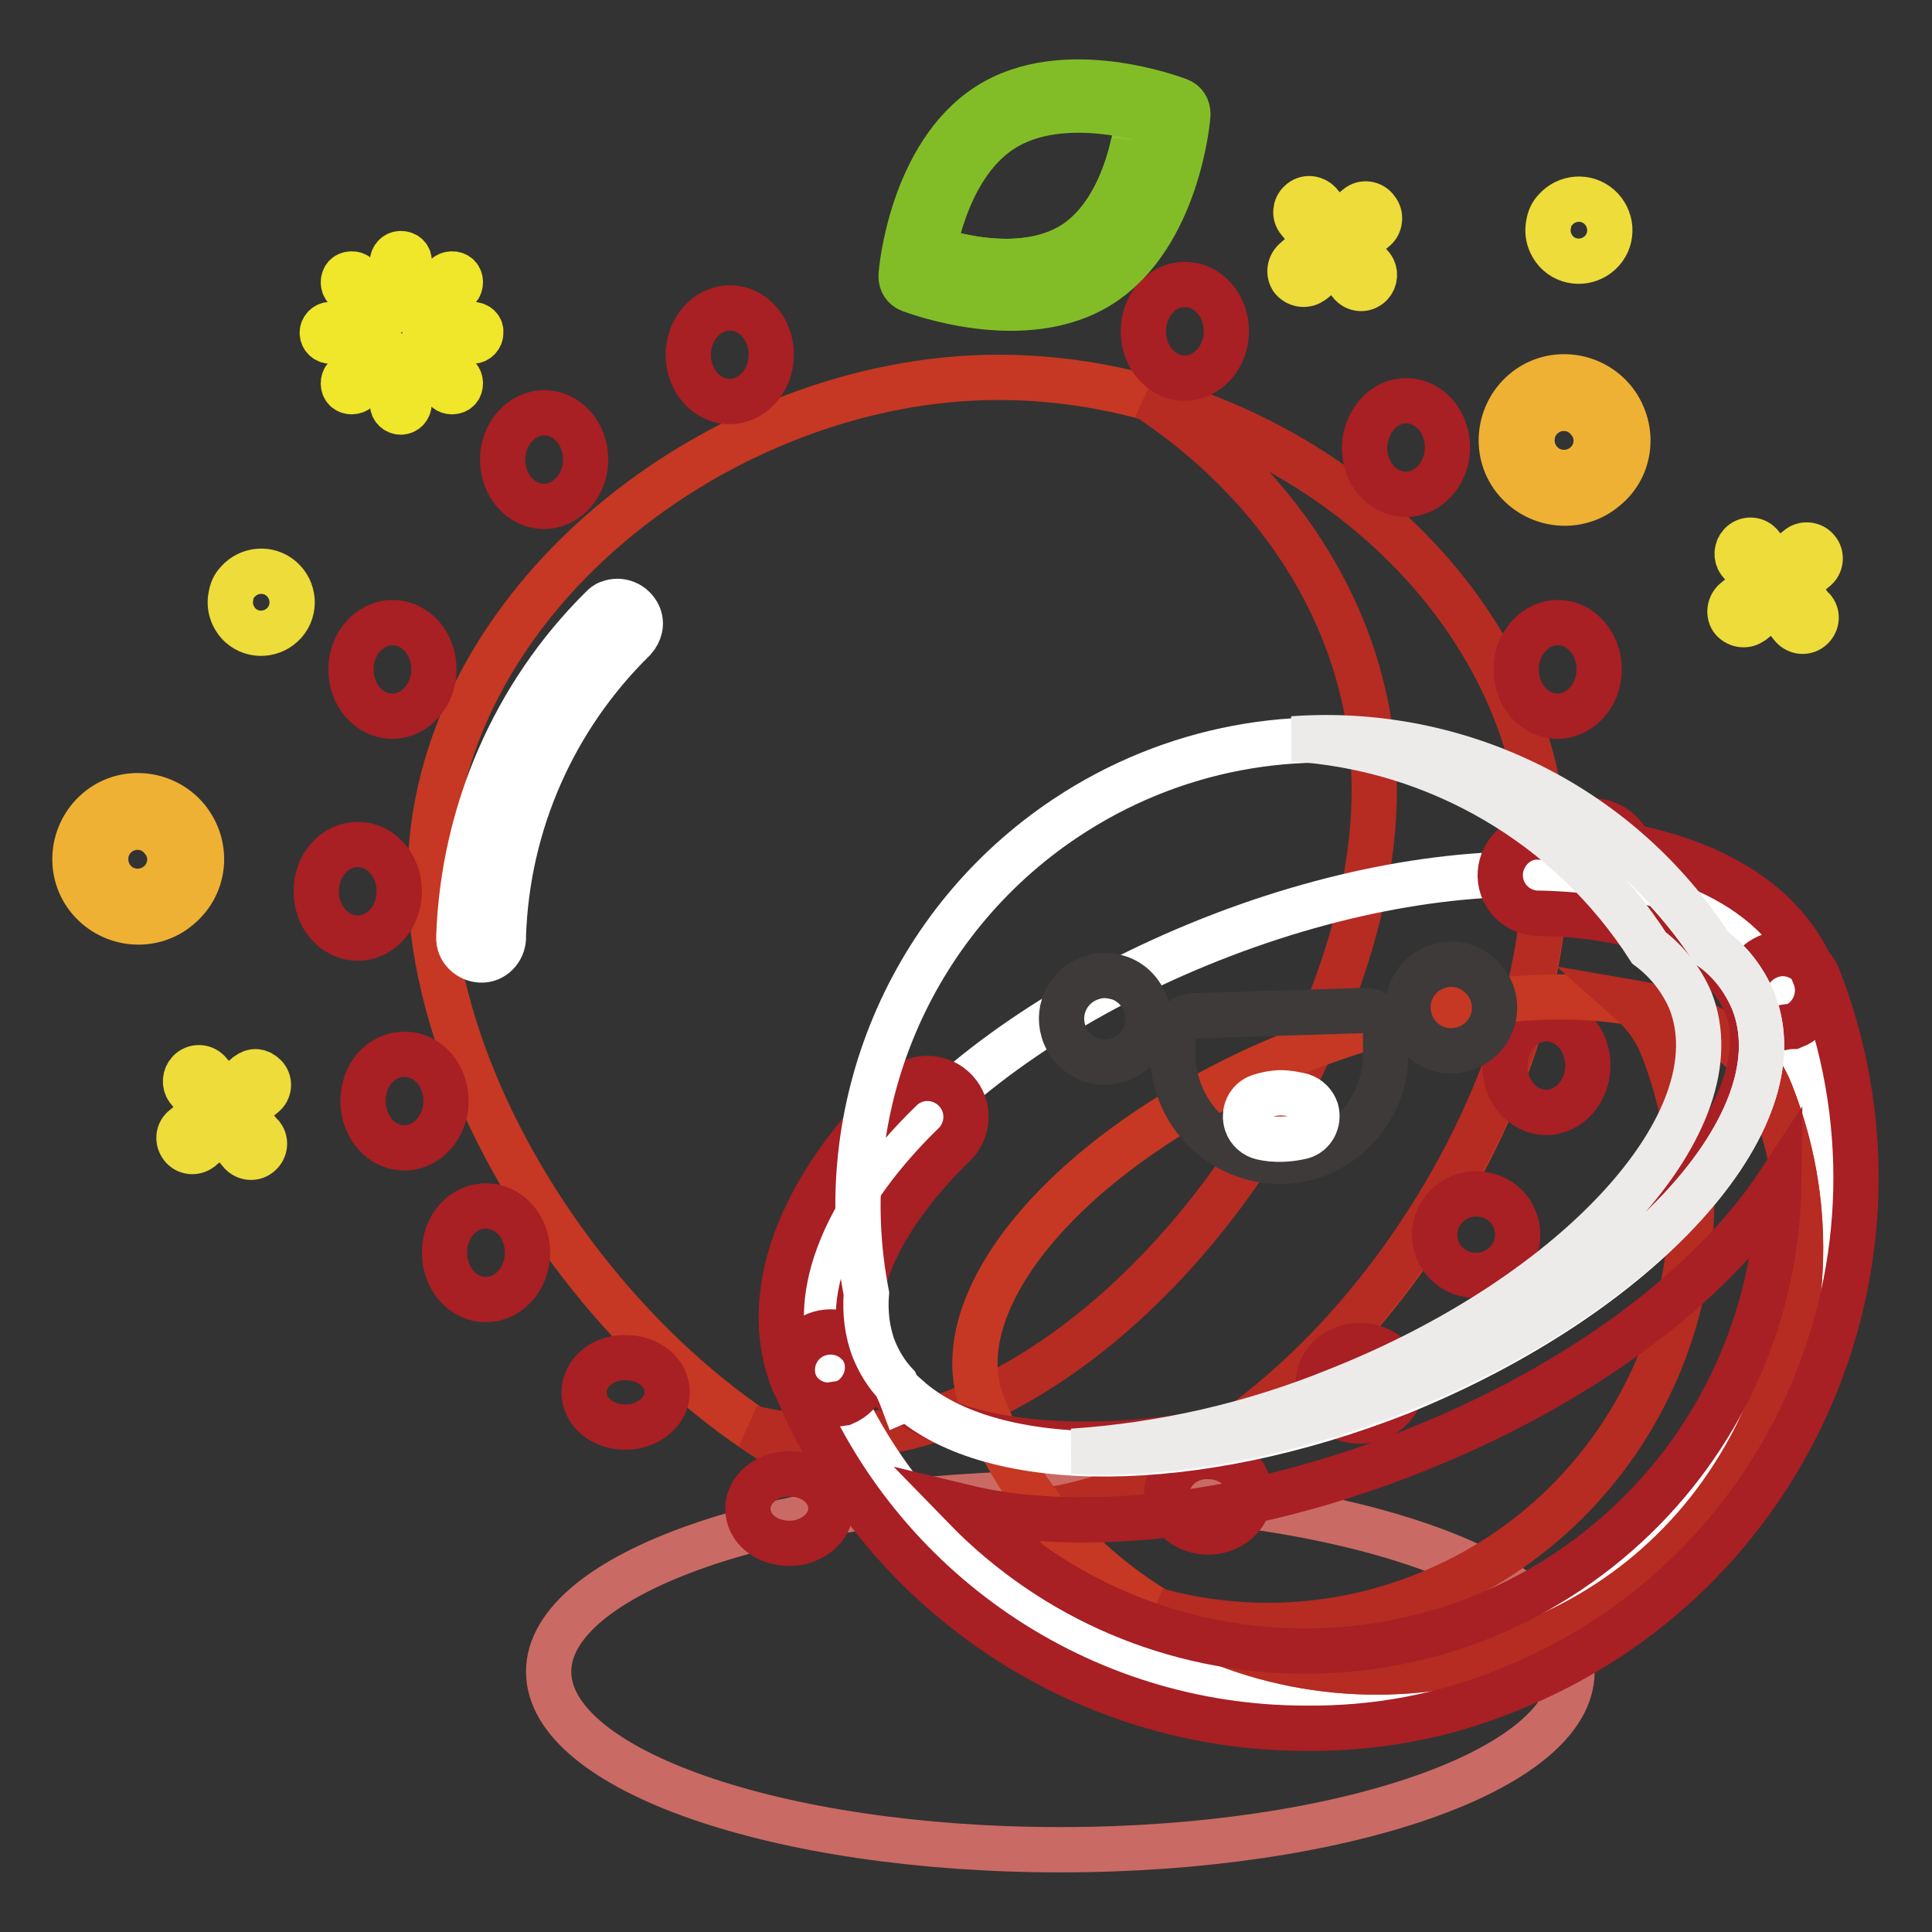 <?xml version="1.0" encoding="utf-8"?>
<!-- Svg Vector Icons : http://www.onlinewebfonts.com/icon -->
<!DOCTYPE svg PUBLIC "-//W3C//DTD SVG 1.1//EN" "http://www.w3.org/Graphics/SVG/1.1/DTD/svg11.dtd">
<svg version="1.1" xmlns="http://www.w3.org/2000/svg" xmlns:xlink="http://www.w3.org/1999/xlink" x="0px" y="0px" viewBox="0 0 256 256" enable-background="new 0 0 256 256" xml:space="preserve">
<rect x="0" y="0" width="256" height="256" fill="#333333" stroke="none"/>
<g> <path stroke-width="6" fill-opacity="0" stroke="#ca6a64"  d="M72.7,221.5c0,13,30.3,23.6,67.8,23.6c37.4,0,67.8-10.6,67.8-23.6c0,0,0,0,0,0c0-13-30.4-23.6-67.8-23.6 C103.1,197.9,72.7,208.5,72.7,221.5L72.7,221.5z"/> <path stroke-width="6" fill-opacity="0" stroke="#eddc3a"  d="M206.5,33.6c1.7,1.5,4.3,1.3,5.8-0.4c1.5-1.7,1.3-4.3-0.4-5.8c-1.7-1.5-4.3-1.3-5.8,0.4 c-0.5,0.5-0.8,1.2-0.9,1.9C204.9,31.1,205.4,32.6,206.5,33.6z M179.9,27.4l-2.8,2.3l-2.3-2.8c-0.7-0.7-1.8-0.8-2.5-0.1 c-0.7,0.6-0.8,1.7-0.2,2.4l2.3,2.8l-2.7,2.4c-0.8,0.6-1,1.7-0.5,2.5c0.6,0.8,1.7,1,2.5,0.5c0.1-0.1,0.2-0.1,0.3-0.2l2.8-2.3 l2.3,2.8c0.7,0.7,1.8,0.7,2.5,0c0.6-0.6,0.7-1.6,0.2-2.3l-2.4-2.8l2.8-2.3c0.7-0.6,0.8-1.8,0.2-2.5 C181.8,26.9,180.6,26.8,179.9,27.4L179.9,27.4z M238.3,72.6l-2.8,2.3l-2.3-2.8c-0.7-0.7-1.8-0.7-2.5,0c-0.6,0.6-0.7,1.6-0.2,2.3 l2.3,2.8l-2.8,2.3c-0.8,0.6-1,1.7-0.5,2.5c0.6,0.8,1.7,1,2.5,0.5c0.1-0.1,0.2-0.1,0.3-0.2l2.8-2.3l2.3,2.9c0.6,0.8,1.7,1,2.5,0.4 c0.8-0.6,1-1.7,0.4-2.5c-0.1-0.1-0.2-0.2-0.3-0.3l-2.3-2.8l2.8-2.3c0.8-0.6,0.9-1.8,0.3-2.5C240.2,72.1,239,72,238.3,72.6 L238.3,72.6z"/> <path stroke-width="6" fill-opacity="0" stroke="#efb134"  d="M212.7,64.7c-3.5,3-8.8,2.5-11.8-1c-3-3.5-2.5-8.8,1-11.8c3.5-3,8.8-2.5,11.8,1 C216.7,56.5,216.3,61.8,212.7,64.7z M204.5,55.1c-1.8,1.5-2,4.2-0.5,6s4.2,2,6,0.5c1.8-1.5,2-4.2,0.5-5.9 C209,53.8,206.3,53.6,204.5,55.1C204.5,55.1,204.5,55.1,204.5,55.1z"/> <path stroke-width="6" fill-opacity="0" stroke="#eddc3a"  d="M31.9,82.9c1.7,1.5,4.3,1.3,5.8-0.4c1.5-1.7,1.3-4.3-0.4-5.8c-1.7-1.5-4.3-1.3-5.8,0.4 c-0.5,0.5-0.8,1.2-0.9,1.9C30.3,80.4,30.8,81.9,31.9,82.9z M32.8,142.4l-2.8,2.4l-2.4-2.8c-0.7-0.7-1.8-0.7-2.5,0 c-0.6,0.6-0.7,1.6-0.2,2.3l2.3,2.8l-2.8,2.3c-0.8,0.6-0.9,1.7-0.3,2.5c0.6,0.8,1.7,0.9,2.5,0.3c0,0,0.1-0.1,0.1-0.1l2.8-2.3 l2.3,2.8c0.6,0.8,1.7,1,2.5,0.4c0.8-0.6,1-1.7,0.4-2.5c-0.1-0.1-0.2-0.2-0.3-0.3l-2.3-2.8l2.8-2.3c0.8-0.6,0.9-1.8,0.2-2.5 S33.6,141.8,32.8,142.4L32.8,142.4z"/> <path stroke-width="6" fill-opacity="0" stroke="#efb134"  d="M23.7,120.2c-3.5,3-8.8,2.5-11.8-1c-3-3.5-2.5-8.8,1-11.8c3.5-3,8.8-2.5,11.8,1 C27.7,112,27.3,117.2,23.7,120.2z M15.5,110.6c-1.8,1.5-2,4.2-0.5,6c1.5,1.8,4.2,2,6,0.5c1.8-1.5,2-4.2,0.5-5.9 C20,109.3,17.3,109.1,15.5,110.6C15.5,110.6,15.5,110.6,15.5,110.6z"/> <path stroke-width="6" fill-opacity="0" stroke="#f0e62a"  d="M47.4,36.6c-0.4-0.4-1.2-0.4-1.6,0c0,0,0,0,0,0c-0.4,0.4-0.4,1.2,0,1.6l3.7,3.7c0.4,0.4,1.2,0.4,1.6,0 c0.4-0.4,0.4-1.2,0-1.6c0,0,0,0,0,0L47.4,36.6z M57,46.3c-0.4-0.4-1.2-0.4-1.6,0c-0.4,0.4-0.4,1.2,0,1.6c0,0,0,0,0,0l3.7,3.7 c0.4,0.4,1.2,0.4,1.6,0c0.4-0.4,0.4-1.2,0-1.6L57,46.3z M56.2,42.2c0.3,0,0.6-0.1,0.8-0.3l3.7-3.7c0.4-0.4,0.4-1.2,0-1.6 c-0.4-0.4-1.2-0.4-1.6,0c0,0,0,0,0,0l-3.7,3.7c-0.4,0.4-0.4,1.2,0,1.6c0,0,0,0,0,0C55.6,42.1,55.9,42.2,56.2,42.2z M49.4,46.3 L45.8,50c-0.4,0.4-0.4,1.2,0,1.6c0.4,0.4,1.2,0.4,1.6,0l3.7-3.7c0.4-0.4,0.4-1.2,0-1.6C50.6,45.9,49.9,45.9,49.4,46.3L49.4,46.3z  M50.1,44.1c0-0.6-0.5-1.1-1.1-1.1h-5.2c-0.6,0-1.1,0.5-1.1,1.1c0,0.6,0.5,1.1,1.1,1.1H49C49.7,45.3,50.2,44.8,50.1,44.1 C50.2,44.1,50.2,44.1,50.1,44.1L50.1,44.1z M62.6,43h-5.2c-0.6,0-1.1,0.5-1.1,1.1c0,0.6,0.5,1.1,1.1,1.1h5.2c0.6,0,1.1-0.5,1.1-1.1 C63.8,43.5,63.3,43,62.6,43z M53.1,33.6c-0.6,0-1.1,0.5-1.1,1.1v5.2c0,0.6,0.5,1.1,1.1,1.1s1.1-0.5,1.1-1.1c0,0,0,0,0,0v-5.2 C54.3,34.1,53.8,33.6,53.1,33.6z M53.1,47.2c-0.6,0-1.1,0.5-1.1,1.1v5.2c0,0.6,0.5,1.1,1.1,1.1c0.6,0,1.1-0.5,1.1-1.1v-5.2 C54.3,47.7,53.8,47.2,53.1,47.2C53.2,47.2,53.2,47.2,53.1,47.2z"/> <path stroke-width="6" fill-opacity="0" stroke="#c63823"  d="M204.8,115c0,36.7-35.7,85.7-72.4,85.7S57,153.2,57,116.5C57,79.7,95.6,50,132.3,50 C169.1,50,204.8,78.3,204.8,115L204.8,115z"/> <path stroke-width="6" fill-opacity="0" stroke="#b62b22"  d="M152.1,52.7c17.7,11.7,30,30.4,30,52c0,36.7-35.7,85.7-72.4,85.7c-3.4,0-6.8-0.4-10.1-1.2 c10.3,7.1,21.6,11.4,32.7,11.4c36.7,0,72.4-49,72.4-85.7C204.8,84.9,180.9,60.6,152.1,52.7z"/> <path stroke-width="6" fill-opacity="0" stroke="#a81f24"  d="M91.2,47c0,3.4,2.4,6.2,5.5,6.2c3,0,5.5-2.8,5.5-6.2c0,0,0,0,0,0c0-3.4-2.4-6.2-5.5-6.2 C93.7,40.8,91.2,43.6,91.2,47C91.2,47,91.2,47,91.2,47z"/> <path stroke-width="6" fill-opacity="0" stroke="#a81f24"  d="M151.5,43.9c0,3.4,2.4,6.2,5.5,6.2c3,0,5.5-2.8,5.5-6.2c0,0,0,0,0,0c0-3.4-2.4-6.2-5.5-6.2 C153.9,37.7,151.5,40.5,151.5,43.9C151.5,43.9,151.5,43.9,151.5,43.9z"/> <path stroke-width="6" fill-opacity="0" stroke="#a81f24"  d="M180.8,59.3c0,3.4,2.4,6.2,5.5,6.2c3,0,5.5-2.8,5.5-6.2c0,0,0,0,0,0c0-3.4-2.4-6.2-5.5-6.2 C183.3,53.1,180.9,55.9,180.8,59.3C180.8,59.3,180.8,59.3,180.8,59.3z"/> <path stroke-width="6" fill-opacity="0" stroke="#a81f24"  d="M200.9,88.7c0,3.4,2.4,6.2,5.5,6.2c3,0,5.5-2.8,5.5-6.2c0,0,0,0,0,0c0-3.4-2.4-6.2-5.5-6.2 C203.4,82.5,200.9,85.3,200.9,88.7C200.9,88.7,200.9,88.7,200.9,88.7z"/> <path stroke-width="6" fill-opacity="0" stroke="#a81f24"  d="M205.6,115c0,3.4,2.4,6.2,5.5,6.2c3,0,5.5-2.8,5.5-6.2c0,0,0,0,0,0c0-3.4-2.4-6.2-5.5-6.2 C208,108.8,205.6,111.5,205.6,115C205.6,114.9,205.6,115,205.6,115z"/> <path stroke-width="6" fill-opacity="0" stroke="#a81f24"  d="M199.4,141.2c0,3.4,2.4,6.2,5.5,6.2c3,0,5.5-2.8,5.5-6.2c0,0,0,0,0,0c0-3.4-2.4-6.2-5.5-6.2 C201.8,135,199.4,137.8,199.4,141.2C199.4,141.2,199.4,141.2,199.4,141.2z"/> <path stroke-width="6" fill-opacity="0" stroke="#a81f24"  d="M190.1,163.6c0,3,2.4,5.4,5.5,5.4c3,0,5.5-2.4,5.5-5.4c0,0,0,0,0,0c0-3-2.4-5.4-5.5-5.4 C192.6,158.2,190.1,160.6,190.1,163.6C190.1,163.6,190.1,163.6,190.1,163.6z"/> <path stroke-width="6" fill-opacity="0" stroke="#a81f24"  d="M174.7,183.3c0,2.8,2.4,5,5.5,5c3,0,5.5-2.2,5.5-5c0,0,0,0,0,0c0-2.8-2.4-5-5.5-5 C177.1,178.3,174.7,180.5,174.7,183.3C174.7,183.3,174.7,183.3,174.7,183.3z"/> <path stroke-width="6" fill-opacity="0" stroke="#a81f24"  d="M154.6,198c0,2.8,2.4,5,5.5,5c3,0,5.5-2.2,5.5-5c0,0,0,0,0,0c0-2.8-2.4-5-5.5-5 C157,192.9,154.6,195.2,154.6,198C154.6,198,154.6,198,154.6,198z"/> <path stroke-width="6" fill-opacity="0" stroke="#a81f24"  d="M126.8,205.7c0,2.8,2.4,5,5.5,5c3,0,5.5-2.2,5.5-5c0-2.8-2.4-5-5.5-5C129.2,200.7,126.8,203,126.8,205.7 C126.8,205.7,126.8,205.7,126.8,205.7z"/> <path stroke-width="6" fill-opacity="0" stroke="#a81f24"  d="M66.6,60.9c0,3.4,2.4,6.2,5.5,6.2c3,0,5.5-2.8,5.5-6.2c0,0,0,0,0,0c0-3.4-2.4-6.2-5.5-6.2 C69.1,54.7,66.6,57.5,66.6,60.9C66.6,60.9,66.6,60.9,66.6,60.9z"/> <path stroke-width="6" fill-opacity="0" stroke="#a81f24"  d="M46.5,88.7c0,3.4,2.4,6.2,5.5,6.2c3,0,5.5-2.8,5.5-6.2c0-3.4-2.4-6.2-5.5-6.2C49,82.5,46.5,85.3,46.5,88.7 C46.5,88.7,46.5,88.7,46.5,88.7z"/> <path stroke-width="6" fill-opacity="0" stroke="#a81f24"  d="M41.9,118.1c0,3.4,2.4,6.2,5.5,6.2s5.5-2.8,5.5-6.2l0,0c0-3.4-2.4-6.2-5.5-6.2 C44.4,111.9,41.9,114.6,41.9,118.1C41.9,118.1,41.9,118.1,41.9,118.1L41.9,118.1z"/> <path stroke-width="6" fill-opacity="0" stroke="#a81f24"  d="M48.1,145.9c0,3.4,2.4,6.2,5.5,6.2c3,0,5.5-2.8,5.5-6.2c0,0,0,0,0,0c0-3.4-2.4-6.2-5.5-6.2 S48.1,142.4,48.1,145.9C48.1,145.9,48.1,145.9,48.1,145.9z"/> <path stroke-width="6" fill-opacity="0" stroke="#a81f24"  d="M58.9,166c0,3.4,2.4,6.2,5.5,6.2c3,0,5.5-2.8,5.5-6.2c0-3.4-2.4-6.2-5.5-6.2 C61.3,159.8,58.9,162.5,58.9,166C58.9,166,58.9,166,58.9,166z"/> <path stroke-width="6" fill-opacity="0" stroke="#a81f24"  d="M77.4,184.5c0,2.6,2.4,4.6,5.5,4.6c3,0,5.5-2.1,5.5-4.6c0,0,0,0,0,0c0-2.6-2.4-4.6-5.5-4.6 C79.9,179.8,77.4,181.9,77.4,184.5C77.4,184.5,77.4,184.5,77.4,184.5z"/> <path stroke-width="6" fill-opacity="0" stroke="#a81f24"  d="M99.1,199.9c0,2.6,2.4,4.6,5.5,4.6c3,0,5.5-2.1,5.5-4.6c0,0,0,0,0,0c0-2.6-2.4-4.6-5.5-4.6 C101.5,195.3,99.1,197.4,99.1,199.9C99.1,199.9,99.1,199.9,99.1,199.9z"/> <path stroke-width="6" fill-opacity="0" stroke="#ffffff"  d="M144.9,36.2c9.5-6,10.7-21.1,10.7-21.1s-14.1-5.5-23.6,0.5c-9.5,6-10.7,21.1-10.7,21.1 S135.5,42.2,144.9,36.2z"/> <path stroke-width="6" fill-opacity="0" stroke="#8cc336"  d="M142.2,32.4c7.6-4.8,8.6-17,8.6-17s-11.3-4.4-19.1,0.4c-7.7,4.8-8.6,17-8.6,17S134.5,37.2,142.2,32.4z"/> <path stroke-width="6" fill-opacity="0" stroke="#82bd27"  d="M123.1,32.8c0,0,11.4,4.4,19.1-0.4c5-3.2,7.2-9.6,8-13.5c0,0.9-1.3,12.3-8.6,16.9 c-7.6,4.8-19.1,0.4-19.1,0.4C122.7,35,122.9,33.9,123.1,32.8z"/> <path stroke-width="6" fill-opacity="0" stroke="#82bd27"  d="M120.6,38.4c-0.8-0.3-1.2-1-1.2-1.8c0-0.7,1.4-16.1,11.5-22.6c10.1-6.5,24.7-0.9,25.3-0.7 c0.8,0.3,1.2,1,1.2,1.8c0,0.7-1.4,16.1-11.5,22.6C135.8,44.2,121.2,38.6,120.6,38.4z M132.9,17.1c-7,4.4-9.1,14.6-9.6,18.3 c3.6,1.1,13.7,3.6,20.7-0.8c7-4.4,9.1-14.6,9.6-18.3C150,15.2,139.9,12.7,132.9,17.1z"/> <path stroke-width="6" fill-opacity="0" stroke="#ffffff"  d="M236,131.1c-6.9-17.4-40.8-20.4-75.6-6.6c-34.8,13.8-57.5,39-50.6,56.6c13.8,34.8,53.3,51.9,88.1,38.1 C232.7,205.4,249.8,165.9,236,131.1L236,131.1z"/> <path stroke-width="6" fill-opacity="0" stroke="#c63823"  d="M234.6,144.7c-5.7-14.4-33.7-16.8-62.5-5.4c-28.8,11.4-47.6,32.4-41.9,46.8c11.4,28.8,44.1,42.9,72.9,31.5 C231.9,206.1,246.1,173.5,234.6,144.7z"/> <path stroke-width="6" fill-opacity="0" stroke="#b62b22"  d="M234.6,144.7c-2.5-6.3-9.2-10.3-18.5-11.9c1.8,1.6,3.2,3.5,4.1,5.7c11.4,28.8-2.7,61.5-31.5,72.9 c-11.3,4.5-23.7,5.2-35.4,2c26.5,16.1,61,7.6,77.1-19C239.6,179.4,241.1,161,234.6,144.7L234.6,144.7z"/> <path stroke-width="6" fill-opacity="0" stroke="#a81f24"  d="M236,136.2c-2.1,0-3.9-1.3-4.7-3.2c-2.9-7.3-13.3-11.8-27.8-12c-2.8-0.2-4.9-2.6-4.7-5.4 c0.2-2.5,2.2-4.6,4.7-4.7c19,0.3,32.6,7,37,18.5c1,2.6-0.3,5.6-2.9,6.6C237,136,236.5,136.1,236,136.2z M109.8,186.2 c-2.1,0-3.9-1.3-4.7-3.2c-4.5-11.4,0.7-25.6,14.4-38.8c2.1-1.9,5.3-1.7,7.2,0.4c1.8,2,1.7,5-0.1,6.9c-10.4,10.1-14.9,20.5-12,27.8 c1,2.6-0.2,5.5-2.8,6.6C111.1,186,110.5,186.1,109.8,186.2L109.8,186.2z"/> <path stroke-width="6" fill-opacity="0" stroke="#a81f24"  d="M173,229c-29.9,0-56.7-18.3-67.8-46c-0.8-2.7,0.7-5.5,3.4-6.3c2.4-0.7,4.9,0.4,6,2.6 c2.6,6.5,11,10.8,23,11.8c13.5,1.2,29.8-1.7,46-8.1c34.9-13.8,52.9-37,47.8-50c-0.9-2.7,0.6-5.5,3.3-6.4c2.4-0.8,5,0.4,6.1,2.6 c14.8,37.5-3.5,79.8-40.9,94.7C191.4,227.4,182.3,229.1,173,229L173,229z M127.8,199.7c24.2,24.9,63.9,25.5,88.8,1.4 c12-11.6,18.9-27.6,19.1-44.3c-8.9,13.5-26.2,26.7-48.5,35.5c-17.6,7-35.5,10.1-50.6,8.8C133.7,200.9,130.7,200.4,127.8,199.7 L127.8,199.7z"/> <path stroke-width="6" fill-opacity="0" stroke="#ffffff"  d="M232.3,132.6c-1.2-2.8-3-5.2-5.5-7c-18.9-28.4-57.2-36.1-85.6-17.2c-20.7,13.8-31.1,38.6-26.4,63 c-0.2,2.5,0.1,5.1,1,7.4c0.7,1.7,1.6,3.2,2.9,4.6c0.3,0.7,0.6,1.3,0.9,2.1l0.7-0.3c11.2,10,37.8,10.1,65.2-0.7 C217.5,171.5,238.6,148.4,232.3,132.6z"/> <path stroke-width="6" fill-opacity="0" stroke="#edebea"  d="M232.3,132.6c-1.2-2.8-3-5.2-5.5-7c-12-18.7-33.3-29.3-55.5-27.7c19.3,1.2,36.8,11.5,47.2,27.7 c2.4,1.8,4.3,4.2,5.5,7c6.2,15.8-14.8,39-47,51.7c-11.1,4.5-22.9,7.2-34.9,8c12.3,0.7,27.6-1.9,43.1-8 C217.5,171.5,238.6,148.4,232.3,132.6z"/> <path stroke-width="6" fill-opacity="0" stroke="#3e3a39"  d="M151.9,133.4c0.9,3-0.8,6.2-3.9,7.1c-3,0.9-6.2-0.8-7.1-3.9c-0.9-3,0.8-6.2,3.9-7.1 c0.9-0.3,1.9-0.3,2.8-0.1C149.7,129.8,151.3,131.4,151.9,133.4z M197.8,131.9c0.9,3-0.8,6.2-3.9,7.1c-3,0.9-6.2-0.8-7.1-3.9 c-0.9-3,0.8-6.2,3.9-7.1c0.9-0.3,1.9-0.3,2.9-0.1C195.5,128.4,197.2,129.9,197.8,131.9z M166.8,153.6c-6.6-1.4-11.3-7.1-11.4-13.8 v-2.3c-0.1-1.5,1.1-2.8,2.7-2.9c0,0,0,0,0,0l22.6-0.7c1.5-0.1,2.8,1.1,2.9,2.7c0,0,0,0,0,0v2.7c0.2,7.8-5.9,14.4-13.8,14.6 C168.8,153.9,167.8,153.8,166.8,153.6z"/> <path stroke-width="6" fill-opacity="0" stroke="#ffffff"  d="M169.7,144.8c-0.9,0-1.9,0.2-2.8,0.5c-1.5,0.5-2.2,2.1-1.7,3.6c0.3,0.9,1.1,1.6,2,1.8 c1.7,0.4,3.6,0.3,5.3-0.1c1.5-0.4,2.3-2,1.9-3.5c-0.3-0.9-1-1.6-1.9-1.9C171.6,145,170.7,144.8,169.7,144.8z M80.7,79.9 c1.5-0.6,3.2,0.1,3.9,1.6c0.5,1.1,0.2,2.3-0.6,3.2C73.4,95.1,67.2,109.1,66.7,124c0.1,1.6-1.1,3.1-2.7,3.2 c-1.6,0.1-3.1-1.1-3.2-2.7c0-0.2,0-0.3,0-0.5c0.6-16.3,7.3-31.9,18.9-43.4C80,80.3,80.3,80,80.7,79.9L80.7,79.9z"/></g>
</svg>